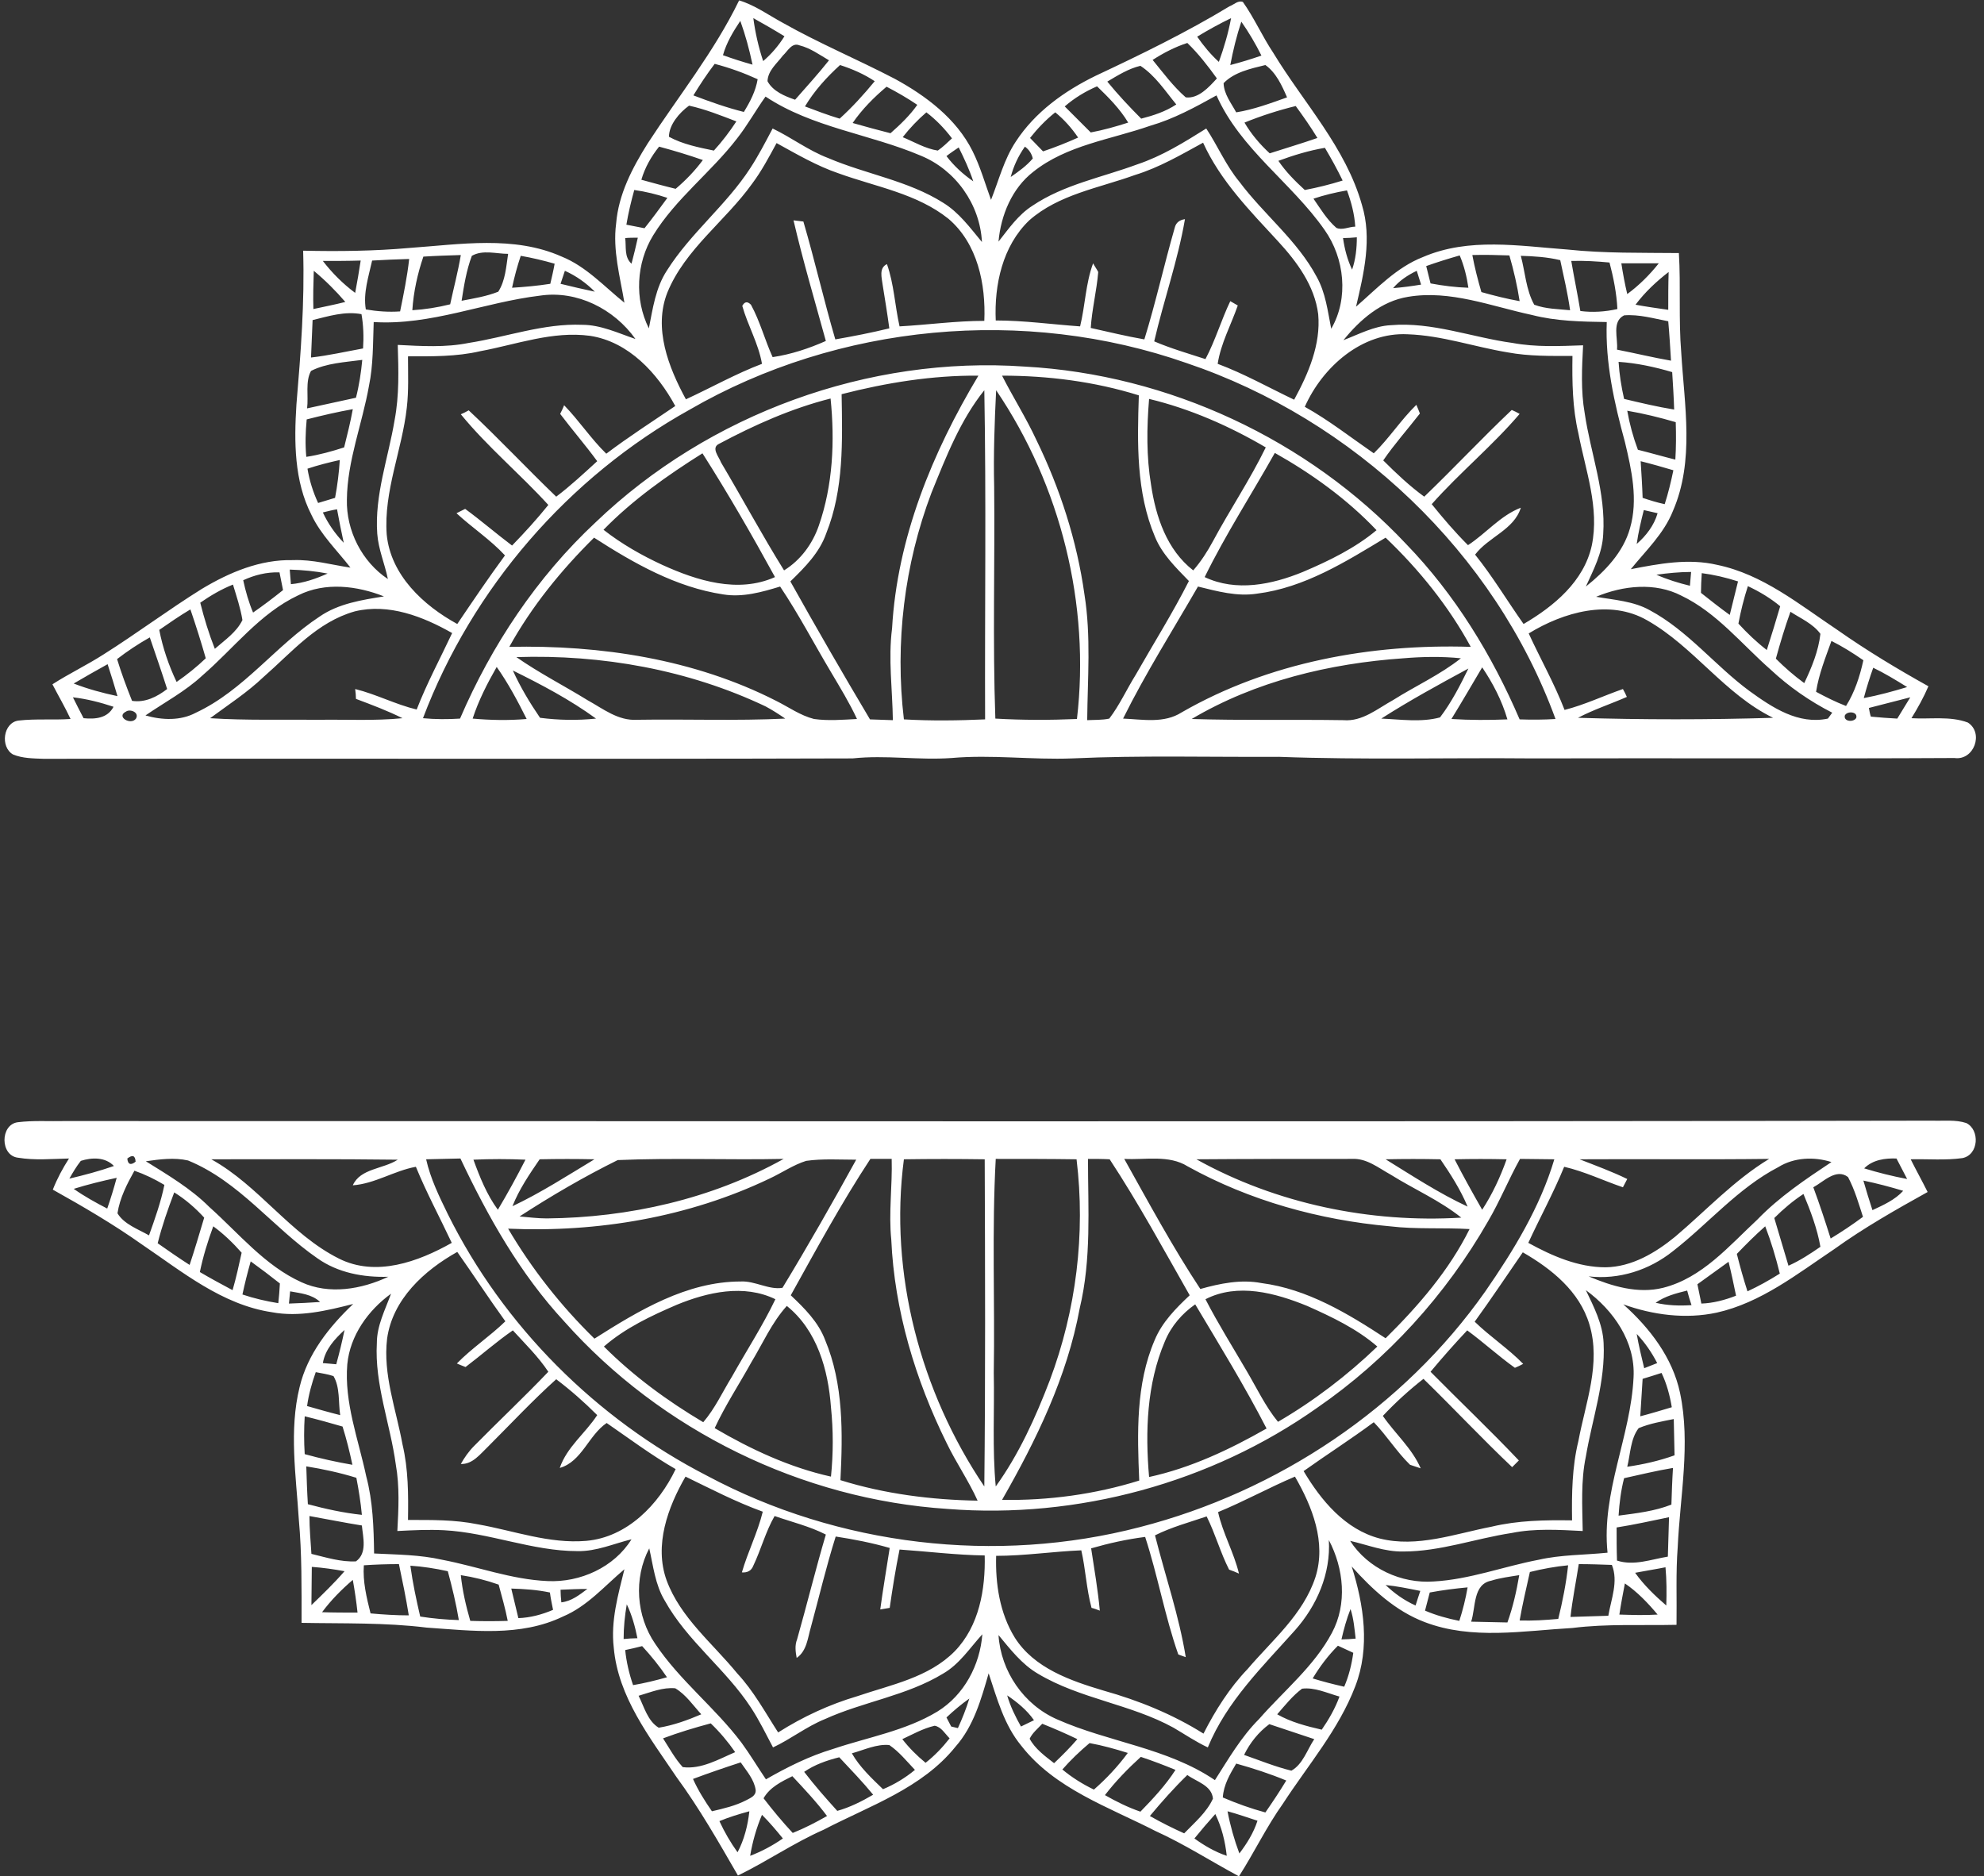 <?xml version="1.0" encoding="UTF-8" standalone="no"?><svg xmlns="http://www.w3.org/2000/svg" xmlns:xlink="http://www.w3.org/1999/xlink" fill="#ffffff" height="476" preserveAspectRatio="xMidYMid meet" version="1" viewBox="-0.7 -0.2 503.3 476.0" width="503.3" zoomAndPan="magnify"><rect x="-0.7" y="-0.2" width="503.3" height="476.0" fill="#333333" stroke="none"/><g id="change1_1"><path d="M186.8-0.1c4,1.2,7.4,3.7,11.1,5.7c9.2,5.2,19,9.3,28.4,14.2c7.9,4.3,15.6,10.1,19.7,18.3c2,4,3.2,8.3,4.7,12.4 c2-5,3.3-10.3,6.3-14.8c4.9-7.5,12.3-12.8,20.3-16.7c11.5-5.4,23-11,33.9-17.6c1.1-0.4,2.2-1.6,3.4-1.1c2.9,4.1,4.9,8.7,7.7,12.9 c7.7,12.7,18.4,24,22.5,38.6c2.6,8.5,0.5,17.3-1.5,25.8c5.3-4.6,10.3-10,17-12.6c11.6-5,24.4-2.8,36.6-1.9c9.4,1,18.9,0.8,28.3,0.9 c0.5,8.4-0.1,16.9,0.6,25.3c0.8,13.3,3.4,27.4-2.1,40.1c-2.3,5.8-6.9,10.1-10.7,14.8c7.2-1.4,14.6-2.8,21.9-1.1 c11.6,2.4,20.9,10.1,30.5,16.5c7.4,5.2,15.2,9.9,23.1,14.3c-1.2,2.8-2.7,5.5-4.3,8.1c4.7,0.3,9.8-0.6,14.3,1.1 c4.1,2.6,1.6,9.7-3.4,9c-35.7,0.2-71.3,0-107,0.1c-21.5-0.2-43,0.4-64.4-0.4c-17.5,0.1-34.9-0.4-52.4,0.4 c-10.2,0.4-20.4-1-30.6-0.1c-8.4,0.6-16.7-0.8-25.1,0.1c-68.4,0.2-136.9,0-205.3,0.1c-2.6-0.1-5.3-0.1-7.7-1.1 c-3.3-1.9-2.5-8.1,1.4-8.6c4.4-0.5,8.8-0.1,13.2-0.4c-1.4-3-3.1-5.9-4.6-8.8c4.2-2.7,8.8-4.9,13-7.6c8.4-5.3,16.4-11.3,24.9-16.6 c7-4.2,14.8-7.5,23.1-7.3c5-0.2,9.8,1.2,14.6,1.9c-3.4-4.4-7.5-8.3-9.9-13.4c-4.4-8.6-4.4-18.6-3.8-28c1.1-13,2.1-26,1.7-39 c9,0.2,18,0.1,27-0.7c12.8-0.9,26.5-3.2,38.6,2.2c6.2,2.5,10.8,7.6,15.9,11.7c-1.1-6.6-3-13.3-2.1-20.1c0.6-7.4,4.1-14.1,8-20.3 C171.4,24.2,180.5,12.9,186.8-0.1z M190.4,4.4c0.5,3.7,1.3,7.3,2.5,10.9c2.1-1.8,3.9-3.9,5.4-6.3C195.7,7.4,193.1,5.9,190.4,4.4z M303,9.1c1.6,2.3,3.4,4.5,5.5,6.4c1.3-3.6,2.4-7.3,3.1-11.1C308.7,5.8,305.8,7.4,303,9.1z M182.7,13.8c2.5,0.9,5,1.7,7.5,2.4 c-0.8-3.8-1.8-7.5-3.1-11.1C185.3,7.8,183.6,10.6,182.7,13.8z M314.2,5.3c-1.2,3.6-2.1,7.3-2.8,11c2.7-0.7,5.3-1.5,7.9-2.4 C317.8,10.9,316.1,8,314.2,5.3z M197.9,13.9c-1.5,2-3.8,3.8-3.9,6.5c1.4,2.6,4.4,3.8,7,4.7c2.9-3.3,5.9-6.6,8.6-10 c-2.4-1.4-4.7-3.1-7.5-3.8C200.2,10.5,199.1,12.8,197.9,13.9z M291.7,15c2.7,3.3,5.2,6.7,8.4,9.5c3.2,0.4,5.9-2.6,7.9-4.8 c-2.3-3.2-4.7-6.3-7.5-9C297.4,11.7,294.5,13.2,291.7,15z M175.2,24c4.2,1.6,8.4,3.1,12.8,4.2c1.6-2.6,3-5.3,3.5-8.3 c-3.5-1.6-7.1-2.9-10.9-3.9C178.7,18.5,176.9,21.2,175.2,24z M212.4,16.3c-3.4,3.1-6.5,6.5-8.9,10.5c2.9,1.1,5.8,2.2,8.8,3.1 c3.2-2.9,6.1-6.1,8.9-9.5C218.5,18.6,215.5,17.3,212.4,16.3z M280.2,20.5c2.7,3.3,5.6,6.4,8.6,9.4c3.1-0.8,6.2-1.8,8.9-3.6 c-2.8-3.4-5.3-7.3-9.1-9.8C285.6,17.2,282.9,18.9,280.2,20.5z M309.7,20.9c0.1,2.8,1.9,5,3.2,7.4c4.4-0.7,8.7-2.3,12.9-3.8 c-1.3-3-2.8-6.3-5.5-8.2C316.6,17.2,312.4,18.1,309.7,20.9z M215.6,31c3.2,0.9,6.4,1.8,9.6,2.6c2.5-2.2,4.9-4.5,6.8-7.2 c-2.5-1.7-5.1-3.2-7.8-4.6C221,24.5,218,27.5,215.6,31z M269.4,26.8c2.2,2.2,4.4,4.4,6.6,6.6c3.2-0.6,6.4-1.5,9.5-2.5 c-2.1-3.5-5-6.4-7.9-9.2C274.6,23,271.8,24.7,269.4,26.8z M291.1,31.7c-10,3.5-21.2,4.9-29.7,11.7c-5.4,4.2-8.2,11-8.8,17.7 c2.6-3.3,5-6.8,8.6-9.1c8-5.4,17.7-7.2,26.6-10.5c6.3-2.1,11.9-5.6,17.5-9.1c2.9,4.4,5,9.4,8.4,13.5c6.2,8.3,14.7,14.9,19.6,24.1 c2.3,4.1,2.8,8.7,3.7,13.2c4.5-7.7,3.4-17.9-1.7-25.1c-8.4-12-21.3-20.4-27.4-34.1C302.5,27,297,30,291.1,31.7z M186.3,34.9 c-6.6,8.6-15.6,15.3-21.3,24.6c-4.3,7-4.8,16.2-1.1,23.6c1-5,1.7-10.3,4.6-14.7c6-9.5,15-16.5,21.1-25.9c2.1-3.2,3.9-6.7,5.7-10.1 c4.8,2.3,9.1,5.6,14.1,7.5c9.6,4.1,20.2,5.7,29.1,11.3c4.1,2.5,6.9,6.4,9.9,10c-0.5-9.6-6.7-18.3-15.5-21.9 c-12.9-5.5-27.5-7.1-39.4-15C191,27.8,188.9,31.6,186.3,34.9z M169,34.5c3.5,1.9,7.5,2.7,11.4,3.5c2.1-2.3,4-4.8,5.7-7.4 c-3.9-1.5-7.9-3.1-12-4C171.6,28.4,169,31.5,169,34.5z M315,30.9c1.7,2.9,3.9,5.5,6.4,7.8c4-1.3,8.1-2.5,12.1-3.9 c-1.7-2.8-3.6-5.5-5.5-8.1C323.5,27.8,319.2,29.2,315,30.9z M234.3,28.3c-2.2,1.9-4.2,4-6,6.3c2.9,1.2,5.7,2.9,8.9,3.4 c1.3-0.9,2.4-2,3.6-3.1C238.9,32.4,236.8,30.2,234.3,28.3z M267,28.3c-2.4,1.9-4.5,4.1-6.4,6.5c1.1,1.1,2.2,2.3,3.3,3.4 c3-1,6-2.2,8.9-3.5C271.1,32.2,269.2,30.1,267,28.3z M196.3,36.1c-1.9,3.5-3.8,7.1-6.2,10.3c-6.8,9.5-17,16.6-21.5,27.6 c-3.6,9.1,0.3,19,4.7,27.1c6.5-3,12.7-6.5,19.3-9c-0.9-5.2-3.6-9.7-5-14.7c0.6-1.1,1.3-1.2,2.2-0.3c2.3,4.2,3.5,8.9,5.5,13.3 c4.7-0.7,9.2-2.2,13.5-4.1C206,76.1,203,66,200.6,55.7c0.6,0.1,1.9,0.2,2.5,0.3c2.9,9.9,5.2,20,8.1,29.9c4.6-0.8,9.2-1.7,13.7-2.8 c-0.5-3.7-1.1-7.4-1.7-11.1c-0.2-1.7-1-4.2,1.1-5.2c1.8,5.1,2,10.5,3.2,15.8c7.2-0.4,14.3-1.4,21.5-1.4c0.4-9.3-1.7-19.6-9.1-25.9 c-8-6.4-18.4-8.1-27.8-11.5C206.5,41.9,201.4,38.9,196.3,36.1z M287.2,44.2c-9.1,3.3-19.3,4.9-26.8,11.5 c-6.8,6.5-8.9,16.4-8.5,25.4c7.2,0,14.3,1,21.4,1.5c1.3-5.3,1.4-10.9,3.3-16c0.3,0.6,1,1.6,1.3,2.2c-0.4,4.8-1.6,9.5-1.9,14.2 c4.5,1,9,2.1,13.6,2.9c2.9-9.4,5-18.9,7.7-28.3c0.3-1.3,1.2-2,2.6-2.2c-1.8,10.5-5.4,20.6-7.8,31c4.2,1.8,8.7,3.1,13,4.5 c2.5-4.7,4-9.9,6.3-14.7c0.5,0.3,1.4,0.8,1.9,1.1c-1.7,4.9-4.3,9.6-5.1,14.8c6.7,2.5,12.9,6,19.4,9.1c3.6-6.6,6.8-14,6.1-21.7 c-0.9-7.2-5.4-13.3-10.2-18.5c-7.1-7.7-14.6-15.3-19-25C299,39,293.4,42.3,287.2,44.2z M166.5,37c-2,2.5-3.6,5.3-4.5,8.4 c2.9,0.8,5.8,1.6,8.7,2.3c2.6-2.2,4.9-4.6,6.9-7.3C173.9,39.1,170.2,38,166.5,37z M239.4,39.4c1.9,2.5,4.2,4.6,6.8,6.4 c-1-3-2.3-5.8-3.7-8.6C241.5,37.9,240.4,38.6,239.4,39.4z M323.6,40.6c1.9,2.8,4.2,5.1,6.7,7.4c3.2-0.6,6.4-1.4,9.6-2.4 c-1.4-2.9-2.9-5.6-4.5-8.3C331.3,38,327.4,39.2,323.6,40.6z M255.7,44.7c2-1.4,4-2.8,5.6-4.7c-0.3-1.2-0.9-2.2-2-3 C257.6,39.4,256.4,42,255.7,44.7z M160.2,48c-0.8,2.9-1.5,5.8-2,8.8c1.5,0.3,3,0.6,4.6,0.9c2-2.5,3.9-5.1,5.8-7.7 C165.9,49.1,163.1,48.4,160.2,48z M332.5,50.2c1.8,2.6,3.4,5.3,5.8,7.4c1.5,0.7,3.2-0.3,4.8-0.3c-0.2-3.2-1-6.2-2.1-9.2 C338.1,48.6,335.2,49.3,332.5,50.2z M157.9,60.2c0.3,2.2-0.3,4.8,1.6,6.5c0.6-2.2,1.1-4.4,1.6-6.6 C160.2,60.1,158.7,60.1,157.9,60.2z M340,60.2c0.4,2.8,1.1,5.5,2.3,8c0.9-2.6,1.2-5.4,1.2-8.2C342.6,60.1,340.9,60.2,340,60.2z M106.7,64.9c-1.5,4.4-2.5,9-2.8,13.6c3.2-0.2,6.4-0.7,9.6-1.5c0.9-4.2,2-8.3,2.7-12.5C113,64.6,109.8,64.7,106.7,64.9z M119,64.7 c-1.4,3.7-2,7.6-2.6,11.4c3.1-0.6,6.3-1.1,9.3-2.3c1.8-2.8,2-6.3,2.5-9.6C125.2,64.2,121.8,63.1,119,64.7z M372.8,64.5 c0.6,3.2,1.4,6.3,2.3,9.4c3.2,0.9,6.4,1.7,9.7,2.3c-0.6-3.9-1.5-7.8-2.6-11.6C379.1,64.5,376,64.4,372.8,64.5z M385.1,64.7 c1.1,4.1,1.3,8.6,3.4,12.4c2.9,1.1,6.1,1.1,9.1,1.4c-0.6-4.3-1.6-8.5-2.5-12.7C391.8,65,388.4,64.8,385.1,64.7z M81.2,66 c2.4,3.1,5.1,5.8,8.2,8.1c0.5-2.7,1-5.5,1.4-8.2C87.6,66,84.4,66,81.2,66z M93.7,65.9c-0.9,4.1-2.3,8.2-1.6,12.4 c2.9,0.5,5.8,0.7,8.7,0.5c0.9-4.4,1.8-8.8,2.3-13.3C100,65.6,96.9,65.7,93.7,65.9z M131.4,64.7c-0.9,2.7-1.6,5.3-2.2,8.1 c3.2-0.2,6.5-0.5,9.7-1c0.4-1.7,0.8-3.4,1.1-5.1C137.2,65.9,134.3,65.2,131.4,64.7z M361.1,67.3c0.4,1.5,0.7,2.9,1.1,4.4 c3.2,0.6,6.4,1,9.6,1.1c-0.4-2.8-1.1-5.6-2.2-8.2C366.8,65.4,363.9,66.3,361.1,67.3z M397.9,66c0.7,4.2,1.6,8.4,2.3,12.7 c3.1,0.4,6.3,0.2,9.4-0.5c-0.2-4-1-8-2-11.8C404.4,66.1,401.2,65.9,397.9,66z M410.6,66.6c0.4,2.6,0.9,5.3,1.5,7.8 c3-2.2,5.7-4.9,8-7.8C416.9,66.6,413.7,66.6,410.6,66.6z M78.9,68.5c-0.1,3.2-0.2,6.5-0.1,9.7c2.7-0.6,5.4-1.1,8.1-1.8 C84.5,73.6,81.8,70.9,78.9,68.5z M142.6,68.5c-0.4,1.1-0.7,2.2-1.1,3.3c2.9,0.7,5.8,1.4,8.7,2C148,71.6,145.5,69.8,142.6,68.5z M352.7,72.9c2.4-0.2,4.7-0.5,7.1-0.9c-0.4-1.2-0.7-2.3-1.1-3.5C356.4,69.6,354.3,71,352.7,72.9z M414.2,77.1 c2.7,0.5,5.5,0.9,8.3,1.3c0-3.2,0-6.4,0.1-9.6C419.5,71.2,416.6,73.9,414.2,77.1z M94.1,81.5c-0.2,5.4-0.1,10.9-1.2,16.2 c-1.7,9.6-5.5,19-5.6,28.8c-0.2,7.9,3.8,15.8,10.4,20.2c-0.8-3.9-2.4-7.5-2.7-11.5c-0.7-9.8,2.8-19.2,4.4-28.8 c1.2-6.3,1-12.7,0.8-19.1c6,0.3,12.1,0.7,18-0.5c9.6-1.5,19-5,28.8-4.6c4.7,0,9.1,2.1,13.5,3.6c-5.4-7.6-14.8-12.4-24.2-11 C122.1,76.5,108.6,82.4,94.1,81.5z M340.1,86.1c3.9-1.5,7.8-3.6,12-3.8c10.5-0.9,20.6,3.1,30.9,4.5c5.9,1.1,11.9,0.8,17.9,0.6 c-0.3,5.7-0.6,11.5,0.4,17.2c1.5,10.2,5.4,20.2,4.7,30.7c-0.2,4.8-2.5,9.1-4.4,13.3c4.9-3.9,9.5-8.7,11.2-14.8 c2.1-7.2,0.4-14.8-1.3-21.9c-2.7-9.9-5-20.1-4.6-30.4c-6.4-0.1-12.8-0.2-19-1.8c-10.3-2.2-20.7-6.4-31.4-4.6 C349.7,76.2,344.3,80.9,340.1,86.1z M78.6,81c-0.1,3.2-0.3,6.3-0.4,9.5C82.6,90,87,89,91.4,88.2c0.2-2.9,0.1-5.9-0.4-8.7 C86.8,78.7,82.7,80,78.6,81z M411.3,79.8c-3.2,1.6-1.5,5.8-1.8,8.7c4.6,0.9,9.1,2,13.7,2.8c-0.2-3.3-0.4-6.7-0.7-10 C418.8,80.6,415.1,79.5,411.3,79.8z M174.3,103.7c-30.8,17.1-55.2,45.3-67.7,78.3c3.1,0.3,6.3,0.3,9.4,0.1 c8-18.6,19.5-35.9,34.4-49.8c28.7-27.5,69.2-42.3,108.9-39.5c36.4,2,71.8,18.5,96.7,45c12.4,12.8,21.8,28.2,28.8,44.5 c3,0.1,6.1,0.1,9.1-0.1c-15.4-42.2-51.2-76-93.6-90.3C259.2,77.5,212,81.9,174.3,103.7z M121.1,88.9c-6,1.4-12.2,1.3-18.3,1.3 c0,4.3,0.2,8.7-0.3,13c-1.2,10.8-5.9,21.2-5.1,32.2c1,10.3,9.3,18,17.9,22.7c4-5.9,7.9-11.7,12.1-17.4c-3.7-4-8.3-7-12.3-10.7 c0.6-0.3,1.6-0.8,2.2-1.1c4.1,3,7.9,6.3,11.9,9.3c3.2-3.3,6.3-6.7,9.2-10.3c-7.2-7.9-15.4-14.7-22.2-23c0.5-0.2,1.5-0.7,2-1 c7.6,7.1,14.7,14.7,22.2,21.9c3.7-2.8,7-5.9,10.4-9c-3-4.1-6.3-7.9-9.4-12c0.3-0.6,0.8-1.6,1-2.2c3.8,3.9,6.8,8.5,10.7,12.3 c5.7-4.3,11.6-8.1,17.5-12.1c-4.5-8.3-11.8-16.3-21.6-17.8C139.5,83.7,130.3,87.2,121.1,88.9z M330.3,103 c6.1,3.4,11.7,7.8,17.5,11.8c3.9-3.8,6.9-8.5,10.8-12.3c0.2,0.5,0.7,1.6,0.9,2.2c-3.1,4-6.5,7.8-9.3,11.9c3.3,3.3,6.7,6.5,10.4,9.2 c7.5-7.2,14.6-14.8,22.2-22c0.5,0.2,1.5,0.7,2,1c-6.9,8.1-15.2,14.9-22.3,22.9c2.9,3.6,5.9,7.1,9.2,10.4c4.6-3,8.2-7.5,13.4-9.5 c-1.7,5.6-8.2,7.4-11.6,11.9c4.5,5.6,8.2,11.8,12.3,17.6c7.7-4.5,15.3-10.8,17.3-19.9c2-9.6-1.6-19.1-3.4-28.5 c-1.5-6.4-1.6-13-1.5-19.6c-5.5,0-11,0.1-16.4-0.9c-8.5-1.4-16.7-4.3-25.4-4.6C344.8,84,334.8,92.9,330.3,103z M78.2,93.9 c-1.5,2.7-0.6,6.4-1,9.5c4.1-0.9,8.2-1.8,12.4-2.7c0.8-3.1,1.3-6.4,1.6-9.6C86.8,91.7,82.1,91.9,78.2,93.9z M409.9,91.6 c0.2,3.2,0.7,6.3,1.4,9.4c4.2,1,8.4,2,12.7,2.7c-0.1-3.2-0.3-6.3-0.5-9.5C419.1,92.9,414.5,91.9,409.9,91.6z M212.8,99.8 c0.2,11.8,0.6,24.1-3.9,35.3c-1.7,4.9-5.4,8.6-9.1,12.2c6.6,11.8,13.3,23.4,20.2,35c1.9,0.1,3.9,0.1,5.8,0.2 c-0.1-7.8-1.2-15.5-0.2-23.3c1.3-22.9,10.2-44.6,21.9-64.1C235.8,95,224.1,96.9,212.8,99.8z M253.5,95.1c2.8,5.5,6.1,10.7,8.7,16.3 c6,12.3,10.3,25.6,12.2,39.2c1.7,10.6,0.8,21.3,0.7,31.9c1.8-0.1,3.8,0,5.6-0.4c2.6-3.4,4.4-7.4,6.7-11.1 c4.5-7.9,9.4-15.7,13.5-23.8c-3.3-3.4-6.8-6.8-8.6-11.2c-4.8-11.3-4.5-23.9-4.1-35.9C277,96.6,265.2,95.1,253.5,95.1z M235.6,124.8 c-6.9,18.2-9.3,38.1-7,57.5c6.9,0.4,13.8,0.3,20.6,0c-0.1-27.8,0.3-55.7-0.2-83.5C242.9,106.4,239.3,115.7,235.6,124.8z M252,98.8 c-0.4,8.1-0.7,16.3-0.5,24.4c0.2,19.6-0.4,39.3,0.3,58.9c6.9,0.4,13.8,0.4,20.7,0.1C275.9,153.2,268.4,123,252,98.8z M181.7,112.4 c-2.1,1,0,3.3,0.5,4.7c5.4,9.1,10.4,18.4,16,27.4c4.2-2.6,7.2-6.7,8.8-11.3c3.6-10.3,4.1-21.5,3-32.3 C200.1,103.4,190.7,107.6,181.7,112.4z M290.8,101c-0.6,7.3-0.7,14.6,0.5,21.8c1.2,8.1,4,16.5,10.7,21.7c2-2.3,3.6-4.8,5-7.4 c4.3-8,9.4-15.6,13.4-23.8C311.2,107.9,301.2,103.5,290.8,101z M77.1,106.2c-0.3,3.2-0.4,6.3-0.1,9.5c3.3-0.5,6.5-1.4,9.6-2.4 c0.8-3.2,1.6-6.4,2.2-9.7C84.9,104.3,81,105.2,77.1,106.2z M412.1,104c0.6,3.4,1.5,6.7,2.7,9.9c3.2,0.8,6.3,1.7,9.5,2.5 c0.2-3.2,0.2-6.3,0.1-9.5C420.3,105.7,416.2,104.7,412.1,104z M322.7,114.7c-5.9,10.5-12.5,20.7-17.8,31.5c8,3.8,17.1,1.9,24.9-1.3 c6.6-2.8,13.2-6,18.7-10.6C341,126.4,332.1,120,322.7,114.7z M152.4,134.2c4.6,3.6,9.7,6.5,14.9,8.9c8.8,4,19.2,7.3,28.6,3.1 c-5.8-10.6-11.9-21.2-18.4-31.4C168.6,120.4,159.8,126.6,152.4,134.2z M77.3,118.7c0.5,3,1.4,5.9,2.7,8.7c1.4-0.4,2.9-0.9,4.3-1.3 c0.6-3.2,1-6.4,1.2-9.6C82.8,117.1,80,117.8,77.3,118.7z M415.5,116.8c0.2,3.1,0.4,6.2,0.5,9.3c1.8,0.6,3.7,1.2,5.6,1.6 c0.9-2.8,1.6-5.7,2.2-8.6C421.1,118.3,418.3,117.5,415.5,116.8z M81.2,129.8c1.3,2.8,3.1,5.4,5.3,7.7c-0.6-2.8-1.2-5.7-1.7-8.5 C83.6,129.2,82.4,129.5,81.2,129.8z M414.5,137.8c2.4-2.1,4.4-4.7,5.3-7.8c-0.9-0.2-2.7-0.6-3.5-0.8 C415.6,132,414.9,134.9,414.5,137.8z M128.5,163.9c23.2-0.5,46.9,3.1,67.7,13.7c3.2,1.6,6.1,3.7,9.6,4.6c3.6,0.5,7.2,0.2,10.9,0 c-1.9-4.1-4.3-8-6.6-11.9c-4.3-7.2-8.2-14.7-12.9-21.7c-4.6,1.4-9.5,2.8-14.4,2c-12-1.8-22.7-7.9-32.8-14.4 C141.7,144.4,134.2,153.6,128.5,163.9z M318.2,150.4c-5.1,0.8-10.1-0.6-15-1.8c-6.4,11.1-13.3,22-19,33.5c5,0.2,10.4,1.3,14.9-1.6 c22.1-12.7,48-17.4,73.3-16.6c-5.6-10.3-13.1-19.6-21.6-27.7C340.7,142.3,330.2,148.9,318.2,150.4z M72.8,144.3 c0.1,1.2,0.2,2.5,0.3,3.7c3.3-0.3,6.4-1.4,9.3-2.7C79.3,144.7,76.1,144.4,72.8,144.3z M61,147c0.6,2.8,1.4,5.6,2.5,8.2 c2.6-1.8,5.1-3.7,7.6-5.7c-0.3-1.5-0.6-3-0.9-4.5C66.9,144.9,63.8,145.7,61,147z M419.5,145.6c2.7,1.2,5.6,2.1,8.5,2.8 c0.1-0.9,0.2-2.6,0.3-3.5C425.4,144.9,422.4,145.2,419.5,145.6z M431,145.2c-0.1,1.7-0.2,3.4-0.2,5c2.4,1.9,4.8,3.8,7.3,5.6 c0.7-2.8,1.4-5.7,2.1-8.5C437.1,146.3,434.1,145.6,431,145.2z M50.1,152.7c1,4,2.2,7.9,3.7,11.7c2.5-2.2,5.5-4.2,7-7.3 c-0.5-3.1-1.5-6-2.4-9C55.4,149.3,52.7,150.9,50.1,152.7z M75,150.8c-9.8,4.6-16.4,13.5-24.4,20.4c-4.3,4-9.6,6.8-14.4,10.1 c4.2,1.2,8.9,1.4,12.8-0.7c12.2-5.7,20.3-17.1,31.4-24.4c4.8-3.3,10.7-4.2,16.3-5.1C89.9,148.4,81.8,147.4,75,150.8z M442.7,148.5 c-1,3.1-1.8,6.3-2.4,9.5c2.2,2.4,4.6,4.7,7.2,6.7c1.2-3.7,2.3-7.4,3.4-11.1C448.5,151.6,445.7,149.9,442.7,148.5z M404.2,151.2 c4.6,0.8,9.5,1.1,13.6,3.4c9.7,5.2,16.6,14.1,25.3,20.5c5.8,4.2,12.4,8.6,19.9,7c0.3-0.4,0.8-1.1,1.1-1.5 c-5.7-2.9-11-6.6-15.6-10.9c-7.4-6.5-13.7-14.5-22.7-18.8C419.2,147.5,411.1,148.3,404.2,151.2z M39.7,159.6 c0.9,4.6,2.4,9,4.4,13.2c2.6-1.8,5.1-3.8,7.4-6c-1.2-4.2-2.5-8.3-3.9-12.4C44.9,156,42.3,157.8,39.7,159.6z M66.2,171.5 c-4.2,4-9,7.1-13.6,10.5c9.2,0.6,18.4,0.3,27.7,0.4c7-0.1,14.1,0.3,21.1-0.4c-3.8-1.9-7.8-3.4-11.8-4.9c0-0.6-0.1-1.9-0.2-2.5 c5.3,1.3,10.2,3.9,15.6,5.2c2.6-6.7,6-13,9-19.4c-7.4-4.2-16.1-7.6-24.7-5.5C79.7,157.6,73.3,165.3,66.2,171.5z M387.1,160.5 c3,6.5,6.5,12.7,9.1,19.4c5.1-1.3,9.9-3.6,14.8-5.3c0.3,0.5,0.8,1.5,1,2c-4.1,1.8-8.4,3.2-12.4,5.3c16.5,0.5,33,0.5,49.5,0 c-12.3-6-20.1-18-31.9-24.7C407.7,151.7,395.9,155.1,387.1,160.5z M453.5,155c-1.4,3.9-2.6,7.9-3.7,11.9c2.2,2.2,4.6,4.3,7.2,6.2 c1.9-4,3.6-8.1,4.1-12.5C459.2,158,456.1,156.7,453.5,155z M29,167c1.1,3.6,2.4,7.1,3.8,10.6c3.3,0.5,6.3-1,8.9-3 c-1.4-4.4-2.9-8.7-4.4-13.1C34.3,163.2,31.6,165,29,167z M463.9,162.4c-1.5,4.2-3.2,8.4-3.9,12.9c2.4,1.3,5,2.6,7.6,3.6 c2.2-3.5,3.5-7.5,4.4-11.6C469.4,165.5,466.7,163.8,463.9,162.4z M130.3,166.5c5.7,4,12,7.2,18,10.9c4,2.2,7.8,5.3,12.6,5 c12.5-0.2,25.1,0.3,37.6-0.3c-1.6-1.1-3.3-2.2-5-3.1C173.9,169.7,152,165.8,130.3,166.5z M301.6,182.2c12.8,0.4,25.7,0.1,38.5,0.3 c4.8,0.4,8.6-2.9,12.6-5.1c5.7-3.6,11.9-6.4,17.2-10.6c-4.9-0.5-9.8-0.4-14.6,0C336.6,168.1,317.8,172.6,301.6,182.2z M18,173.2 c3.6,1.4,7.3,2.4,11.1,3.2c-0.8-2.7-1.6-5.4-2.5-8.1C23.7,169.9,20.9,171.5,18,173.2z M125.3,169c-2.4,4.2-4.6,8.5-6.1,13.1 c4.5,0.4,9.1,0.5,13.7,0.1C130.6,177.6,128.2,173.1,125.3,169z M349.7,182.1c4.9,0.2,10.1,1,14.9-0.3c2.9-3.8,5.1-8.1,7.2-12.4 C364.4,173.4,356.9,177.5,349.7,182.1z M375.3,169.1c-2.6,4.4-5.1,8.7-7.8,13.1c4.7,0.3,9.5,0.3,14.2,0.1 C380.3,177.5,378,173.1,375.3,169.1z M474.5,169.2c-0.9,2.5-1.7,5.1-2.4,7.7c3.7-0.7,7.4-1.7,11-2.8 C480.2,172.3,477.4,170.6,474.5,169.2z M129.4,169.9c1.9,4.2,4.3,8.2,6.9,12c4.7,0.6,9.4,0.7,14.2,0.2 C143.9,177.3,136.7,173.5,129.4,169.9z M17.8,176.7c0.9,1.8,1.8,3.6,2.7,5.3c3,0.3,6.1,0,7.6-2.9C24.8,178,21.3,177.1,17.8,176.7z M473.4,179.4c0.1,0.6,0.3,1.7,0.5,2.2c2.2,0.2,4.5,0.4,6.7,0.5c1.1-1.8,2.2-3.6,3.3-5.4C480.4,177.6,476.9,178.5,473.4,179.4z M31.3,180.3c-2.7,1.3,1.2,3.6,2.5,1.8C34.7,180.5,32.3,179.6,31.3,180.3z M467.3,181.3c-0.4,1.6,2.3,1.8,2.9,0.6 C470.6,180.3,467.9,180.1,467.3,181.3z"/></g><g id="change1_2"><path d="M3.9,293.5c-4.6-0.5-4.6-8.4-0.1-9c4-0.5,8-0.2,12-0.3c157.9,0,315.9,0.2,473.8-0.1c2.8,0.1,5.8-0.3,8.5,0.6 c3.5,1.7,3.2,8.1-1,8.9c-4.3,0.6-8.7,0.2-13.1,0.3c1.4,2.8,2.9,5.5,4.3,8.3c-8.1,4.5-16.2,9.1-23.7,14.5 c-9.4,6.3-18.6,13.6-29.8,16.1c-7.9,1.7-16.2,0.6-23.7-2.1c6.7,6,12.5,13.5,14.4,22.5c2.7,12.9,0,26.1-0.6,39.1 c-0.5,6.5-0.2,13.1-0.3,19.7c-8.8,0.2-17.6-0.3-26.4,0.8c-12.4,0.7-25.5,3.1-37.5-1.5c-7.4-2.8-13.3-8.3-18.5-14.1 c3.1,9.8,4.7,20.6,0.9,30.4c-4.2,11-12,20-18.3,29.7c-4.2,5.9-7.3,12.4-11.2,18.5c-7.1-3.8-13.9-8.2-21.2-11.5 c-11.9-6.1-25.5-10.7-34-21.6c-4.4-5.3-6.2-12.1-8.3-18.4c-1.9,6.6-3.8,13.4-8.4,18.6c-8.5,10.6-21.8,15-33.5,21.1 c-7.5,3.3-14.3,8-21.7,11.6c-4.9-8.5-9.8-17.1-15.6-25c-6.8-10.1-14.8-20.3-15.9-32.8c-0.8-6.8,1.1-13.4,2.7-19.9 c-5,4.2-9.4,9.4-15.6,12c-10.8,5.2-23,3.6-34.6,2.8c-10.5-1.3-21.1-1-31.7-1.2c0-8.8,0.1-17.5-0.7-26.3 c-0.7-11.1-2.5-22.5,0.2-33.5c2-8.4,7.5-15.3,13.6-21.1c-6.7,1.7-13.7,3.4-20.6,2.1c-12.7-1.9-22.8-10.3-33-17.2 c-7.2-5.1-14.9-9.6-22.6-13.9c1.1-2.8,2.5-5.4,4.1-7.9C12.4,293.8,8.1,294.2,3.9,293.5z M19.8,294.3c-1.1,1.4-2,2.9-2.9,4.5 c3.8-0.9,7.6-1.9,11.3-3.2C26,293.3,22.6,293.4,19.8,294.3z M31.6,293.7c0.1,1.5,0.9,1.8,2.1,0.8C33.6,292.9,32.9,292.7,31.6,293.7 z M36.3,294.4c5.6,3.5,11.4,6.9,16.1,11.6c7.5,6.7,14.1,14.9,23.4,19.1c7,3.2,15.2,1.8,22-1.4c-6.3,0.2-12.8-1-18-4.7 C68.5,311.2,60,299.5,47,294.2C43.5,293.4,39.8,293.9,36.3,294.4z M52.9,293.9c12.1,6.7,20,19,32.4,25.2c9.4,4.7,20.1,0.8,28.6-4 c-3-6.4-6.4-12.7-9.1-19.3c-5.5,1-10.4,4.3-16,4.7c1.9-4.3,7.7-4.1,11.4-6.5C84.4,293.8,68.6,293.9,52.9,293.9z M107.4,293.9 c1.1,4.9,3.3,9.4,5.5,13.9c14.1,28.4,37.6,51.9,65.8,66.4c33.3,17.8,73.3,22.5,109.8,13c34.9-9,66.8-30.2,87.6-59.8 c7.2-10.4,13.9-21.4,17.5-33.5c-2.9,0-5.8-0.1-8.7-0.1c-2.9,5.2-5.1,10.7-8.1,15.8c-10.7,18.7-25.6,35.1-43.3,47.3 c-27,19.1-60.9,28.3-93.8,25.7c-37-2.4-72.7-19.9-97.3-47.6c-11.2-12.1-19.3-26.5-26.3-41.3C113.1,293.8,110.3,293.8,107.4,293.9z M119.4,294c1.6,4.4,3.4,8.9,6.2,12.7c2.5-4.2,4.8-8.4,7-12.7C128.2,293.8,123.8,293.8,119.4,294z M136.2,293.9 c-2.6,3.8-5.2,7.6-6.9,11.9c7.2-3.4,14-7.8,20.8-11.9C145.5,293.8,140.9,293.8,136.2,293.9z M156,294.1 c-8.5,4.2-16.9,9.1-24.9,14.3c2.3,0.2,4.6,0.5,6.9,0.5c20.8-0.2,41.8-4.9,60.1-15.1C184.1,294.1,170,293.5,156,294.1z M194.5,298.8 c-20.5,9.8-43.6,13.7-66.3,12.7c6,10.2,13.4,19.6,21.9,27.9c11.2-7.1,23.4-14.5,37.1-14.5c3.6-0.2,7.2,2.2,10.6,1.6 c6.5-10.7,12.7-21.6,18.7-32.5c-4.2,0-8.5-0.3-12.7,0.3C200.6,295.3,197.7,297.3,194.5,298.8z M220.1,293.8 c-7.3,11.1-13.7,22.9-20.2,34.6c3.5,3.3,7,6.8,8.7,11.3c4.7,11.2,4.5,23.7,3.9,35.6c11.2,3.5,23.1,5,34.8,5.2 c-2.3-5.1-5.5-9.7-7.9-14.7c-7.9-16-13.2-33.6-14-51.5c-0.7-6.8,0.3-13.7,0.1-20.5C223.8,293.8,222,293.8,220.1,293.8z M228.6,293.9c-3.8,28.9,4.2,59,20.4,83c0.3-27.7,0.2-55.4,0.1-83C242.3,293.8,235.5,293.8,228.6,293.9z M251.9,293.8 c-1,18.1-0.2,36.2-0.5,54.3c0.2,9.6-0.4,19.2,0.5,28.8c5.9-8.2,10.1-17.5,13.7-26.9c6.7-17.8,9.1-37.2,6.8-56.1 C265.6,293.8,258.7,293.8,251.9,293.8z M275.3,293.8c0,12.6,0.9,25.4-2.1,37.9c-3.2,17.4-11,33.4-19.7,48.6 c11.7,0.2,23.6-1.4,34.8-4.9c-0.5-11.9-0.9-24.4,3.9-35.6c1.9-4.6,5.4-8.1,8.9-11.4c-6.6-11.6-13-23.4-20.3-34.5 C279,293.8,277.2,293.8,275.3,293.8z M284.5,293.8c6.2,11.1,12.3,22.4,19.3,33c5-1.4,10.3-2.5,15.5-1.5c11.6,1.5,21.9,7.7,31.5,14 c8.3-8.2,16.1-17.2,21.3-27.7c-6.7-0.4-13.5,0.1-20.2-0.7c-17.9-1.6-35.6-6.5-51.3-15.2C295.8,292.7,289.9,294.1,284.5,293.8z M302.8,293.9c20.3,11.3,44.1,16.2,67.2,14.8c-5.5-4.4-12-7.2-17.9-10.9c-3.1-1.7-6.1-4.2-9.8-4 C329.1,293.8,315.9,293.8,302.8,293.9z M350.8,293.9c6.8,4.2,13.5,8.6,20.8,12c-1.8-4.3-4.3-8.2-6.9-12 C360.1,293.8,355.5,293.8,350.8,293.9z M368.3,293.9c2.2,4.3,4.6,8.6,7,12.8c2.6-4,4.6-8.3,6.2-12.8 C377.1,293.8,372.7,293.8,368.3,293.9z M400,293.9c4.1,1.6,8.2,3.1,12.1,5c-0.3,0.5-0.8,1.6-1.1,2.1c-5-1.7-9.7-4-14.9-5.2 c-2.7,6.6-6.1,12.8-9.1,19.3c6,3.3,12.6,6.2,19.6,6.2c6.7-0.1,12.7-3.7,17.7-7.8c7.8-6.6,14.9-14.3,23.8-19.7 C432.1,294,416,293.8,400,293.9z M450.4,295.9c-10.2,5.3-17.7,14.3-26.7,21.3c-6,4.8-13.7,7.3-21.4,6.4c5.9,2.5,12.5,4.5,18.9,2.9 c9.9-2.5,16.7-10.6,23.9-17.3c5.6-5.8,12.2-10.2,18.8-14.6C459.5,293.2,454.4,293.4,450.4,295.9z M472.2,296.2 c3.6,1.1,7.2,2,10.9,2.7c-0.9-1.7-1.8-3.5-2.7-5.2C477.5,293.6,474.4,294,472.2,296.2z M33.4,296.8c-1.9,3.4-3.7,6.9-4.3,10.8 c1.7,2.8,5.2,4,8,5.6c1.5-4.2,3-8.4,3.9-12.8C38.5,298.9,36,297.7,33.4,296.8z M459.3,301c1.6,4.3,3,8.6,4.4,13 c2.8-1.7,5.5-3.5,8.2-5.5c-1.1-3.4-2.1-6.9-3.8-10.1C465.1,296.1,461.9,299.6,459.3,301z M18,301.4c2.7,1.9,5.6,3.5,8.5,5 c0.9-2.6,1.7-5.2,2.4-7.8C25.2,299.4,21.5,300.3,18,301.4z M472,299.3c0.7,2.5,1.5,5,2.3,7.5c2.8-1.3,5.7-2.6,7.8-4.9 C478.8,300.9,475.4,300,472,299.3z M43.5,302.3c-1.6,4.2-3.1,8.5-4.2,12.9c2.7,1.9,5.3,3.7,8.1,5.5c1.3-3.9,2.5-8,3.7-12 C48.9,306.3,46.4,304.1,43.5,302.3z M449.4,308.8c1.2,4,2.4,8,3.6,12.1c2.9-1.3,5.5-3,8.1-4.8c-0.8-4.6-2.5-9.1-4.3-13.4 C454.2,304.4,451.7,306.5,449.4,308.8z M53.4,310.9c-1.4,3.8-2.6,7.7-3.4,11.6c2.7,1.6,5.5,3.1,8.3,4.6c0.9-3.1,1.6-6.3,2.3-9.5 C58.4,315.1,56,312.8,53.4,310.9z M439.9,317.9c0.8,3.2,1.7,6.4,2.7,9.5c2.8-1.3,5.5-2.8,8.2-4.5c-1-4.1-2.2-8.1-3.7-12 C444.6,313.1,442.2,315.5,439.9,317.9z M97.5,339.4c-1.1,9.1,2.3,18,3.9,26.8c1.5,6.3,1.5,12.8,1.4,19.2c5.9,0,11.8-0.1,17.7,1.1 c9.1,1.6,18.1,5,27.5,4.2c10.4-0.9,18.4-9.2,22.7-18.2c-6.1-3.5-11.7-7.7-17.5-11.7c-4.6,3.1-6.3,9.8-11.9,11.4 c1.8-5.3,6.5-8.8,9.5-13.4c-3.3-3.3-6.7-6.3-10.4-9.1c-6,5.4-11.6,11.4-17.3,17.1c-2,1.9-3.9,4.5-6.9,4.4c0.9-1.6,2-3.2,3.4-4.6 c6.2-6.3,12.7-12.4,18.8-18.8c-2.6-3.9-5.9-7.1-9-10.5c-4.2,2.9-7.9,6.2-12,9.3c-0.6-0.2-1.7-0.7-2.2-0.9 c3.8-3.9,8.4-6.9,12.3-10.7c-4.2-5.8-8.1-11.8-12.2-17.6C106.9,322.1,98.9,329.4,97.5,339.4z M373.4,335.1 c3.9,3.8,8.5,6.8,12.3,10.7c-0.5,0.3-1.6,0.8-2.1,1c-4.2-3-8-6.5-12.1-9.5c-3.2,3.4-6.3,6.9-9.3,10.5c7.4,7.5,15.1,14.8,22.4,22.5 c-0.6,0.6-1.1,1.1-1.7,1.7c-7.7-7.3-14.9-15-22.5-22.4c-3.7,2.9-7.1,6-10.3,9.4c3.1,4.5,7.4,8.2,9.6,13.3c-0.7-0.2-2-0.7-2.7-0.9 c-3.4-3.3-5.9-7.4-9.2-10.8c-5.8,4.3-11.9,8.2-17.8,12.4c4.4,7.4,10.5,14.8,19.3,17.1c9.5,2.4,19.1-1.2,28.4-3 c6.7-1.6,13.5-1.7,20.4-1.6c-0.1-6.7,0-13.6,1.6-20.1c1.8-9.7,5.8-19.7,2.8-29.6c-2.5-8.4-9.6-14.1-16.9-18.3 C381.6,323.3,377.6,329.3,373.4,335.1z M62.9,319.8c-0.8,2.8-1.5,5.6-2.1,8.4c3,1,6,1.7,9.1,2.2c0.2-1.7,0.3-3.3,0.4-5 C67.9,323.5,65.4,321.6,62.9,319.8z M429.9,325.6c0.3,1.6,0.7,3.3,1,4.9c3-0.1,6-0.9,8.8-2c-0.6-2.9-1.2-5.8-1.9-8.6 C435.2,321.8,432.5,323.7,429.9,325.6z M72.9,327.4c-0.1,0.8-0.2,2.3-0.3,3.1c2.6-0.1,5.2-0.2,7.9-0.4 C78.4,328.1,75.5,327.9,72.9,327.4z M171,330.8c-6.5,2.8-13.1,5.9-18.5,10.6c7.5,7.5,16.1,13.8,25.2,19.2c3-3.5,4.9-7.7,7.3-11.6 c3.7-6.6,7.8-12.9,11-19.6C188,325.5,178.8,327.6,171,330.8z M305.1,329.4c3.2,6.2,6.9,12.1,10.4,18.1c2.6,4.4,4.8,9.1,8,13 c9.1-5.3,17.6-11.8,25.2-19.1c-5.2-4.5-11.5-7.5-17.8-10.3C322.8,327.8,313.3,325.2,305.1,329.4z M401.6,327.1 c2,4.2,4.3,8.6,4.5,13.4c0.5,9.8-2.9,19.3-4.5,28.8c-1.3,6.2-0.9,12.6-0.8,18.9c-6-0.3-12.1-0.7-18,0.5c-9.2,1.4-18.1,4.7-27.5,4.7 c-4.7,0.1-9.1-1.7-13.5-2.7c4.5,7,13,10.9,21.2,10.3c9.1-0.5,17.7-3.8,26.6-5.5c5.7-1.3,11.6-1.2,17.5-1.8 c-1.6-15.3,5.9-29.5,6.6-44.5C414.2,340.2,408.6,332.2,401.6,327.1z M419.3,330.3c3,0.7,6,0.8,9.1,0.6c-0.4-1.2-0.8-2.5-1.1-3.7 C424.5,327.9,421.7,328.6,419.3,330.3z M87.4,345.9c-0.8,9.7,2.8,19,4.8,28.4c1.7,6.4,1.9,13,2,19.6c5.8,0.3,11.6,0.3,17.3,1.6 c8.9,1.7,17.5,5,26.7,5.4c8.3,0.4,16.9-3.5,21.3-10.6c-4.5,1.1-8.9,3.1-13.7,3c-11.5,0-22.4-4.7-33.9-5.3c-3.9-0.2-7.9,0-11.8,0.2 c0.3-5.6,0.6-11.3-0.4-16.9c-1.4-10.3-5.4-20.3-4.8-30.8c0-4.4,2.1-8.4,3.6-12.5C92.7,332.2,88.1,338.6,87.4,345.9z M294.8,340.1 c-4.6,10.8-5,22.9-4,34.4c10.6-2.3,20.5-7,29.8-12.3c-5.5-10.7-11.9-21.1-18.1-31.5C299.2,333,296.4,336.2,294.8,340.1z M189.9,345.4c-3.1,5.6-6.6,10.9-9.3,16.7c9.2,5.4,19.1,10,29.5,12.3c0.6-5.9,0.6-11.7,0-17.6c-0.7-9.5-3.5-19.5-11.2-25.7 C195.1,335.3,192.8,340.6,189.9,345.4z M81.2,345.6c0.9,0.1,2.6,0.2,3.4,0.3c0.8-2.9,1.5-5.8,2.1-8.7 C84.2,339.5,81.8,342.1,81.2,345.6z M414.5,338.2c0.5,2.9,1.2,5.8,1.9,8.7c1.1-0.4,2.2-0.9,3.3-1.3 C418.3,342.9,416.6,340.4,414.5,338.2z M79.4,347.9c-1,2.8-1.8,5.7-2.2,8.6c2.8,0.8,5.6,1.6,8.4,2.3c-0.5-3.3,0-7-1.7-9.9 C82.4,348.4,80.9,348.2,79.4,347.9z M416,349.6c-0.2,3.2-0.4,6.3-0.6,9.5c2.7-0.7,5.3-1.5,8-2.3c-0.5-3-1.3-6-2.6-8.7 C419.3,348.6,417.6,349.1,416,349.6z M76.6,359.1c-0.2,3.2-0.2,6.4,0,9.6c4,1.1,8,2,12.1,2.7c-0.7-3.3-1.5-6.5-2.5-9.7 C83.1,360.8,79.9,359.9,76.6,359.1z M415,362.1c-2.1,2.7-2.1,6.6-2.9,9.8c4.1-0.6,8.1-1.5,12-2.9c-0.1-3.1-0.1-6.1-0.2-9.2 C420.9,360.4,417.9,360.9,415,362.1z M77,371.8c0.1,3.2,0.2,6.4,0.4,9.6c4.5,1.2,9,2.2,13.7,2.7c-0.3-3.2-0.8-6.3-1.4-9.4 C85.5,373.4,81.3,372.5,77,371.8z M411.3,374.8c-0.8,3.1-1.2,6.3-1.4,9.5c4.5-0.6,9.1-1.1,13.4-2.8c0.1-3.1,0.2-6.2,0.4-9.3 C419.5,372.9,415.4,373.9,411.3,374.8z M173.2,374.4c-4.5,7.8-8,17.4-4.8,26.3c3.5,9.5,11.7,16,17.9,23.6c4.2,4.5,7.1,9.9,10.4,15 c6.3-4,13-7.1,20.1-9.2c8.5-2.9,18.1-4.7,24.7-11.4c6.2-6.4,7.8-15.7,7.6-24.3c-7.2-0.1-14.4-1-21.6-1.5c-1,4.9-1.8,9.9-2.5,14.8 c-0.6,0.1-1.8,0.3-2.4,0.4c0.7-5.2,1.6-10.4,2.4-15.6c-4.5-1.3-9.1-2.2-13.7-2.9c-2.4,7.6-4.2,15.3-6.3,23c-0.8,2.7-1,6-3.6,7.8 c-0.3-1.6-0.5-3.2,0.1-4.7c2.5-8.8,4.7-17.8,7.3-26.6c-4.1-2.1-8.7-3.2-13-4.7c-2.3,4-3.4,8.4-5.4,12.6c-0.5,1.3-1.5,1.8-2.9,1.7 c1.5-5.2,4-10.1,5.3-15.4C185.9,380.8,179.6,377.5,173.2,374.4z M308.3,383.4c1.2,5.4,4,10.2,5.3,15.6c-0.6-0.3-1.9-0.8-2.5-1 c-2.2-4.3-3.5-9.1-5.7-13.5c-4.4,1.5-8.9,2.7-13.1,4.8c2.6,10.3,6.1,20.4,7.8,30.9c-0.5-0.2-1.5-0.5-1.9-0.7 c-3.4-9.7-5.2-20-8.4-29.8c-4.7,0.6-9.2,1.6-13.7,2.9c0.8,5.2,1.7,10.5,2.2,15.8c-0.5-0.2-1.6-0.6-2.1-0.7 c-1.3-4.8-1.5-9.8-2.6-14.6c-7.2,0.3-14.4,1.4-21.6,1.4c-0.2,7.1,0.9,14.5,4.7,20.7c4.9,7.8,14.2,11,22.6,13.5 c8.9,2.5,17.5,6,25.3,10.9c3-5.9,6.6-11.6,11.2-16.4c6.2-7.3,14.1-13.8,17.2-23.3c2.8-8.8-0.8-17.9-5.2-25.5 C321.2,377.2,314.9,380.7,308.3,383.4z M77.8,384.4c0,3.2,0.3,6.4,0.5,9.6c3.7,0.9,7.5,2.1,11.3,1.9c2.9-2.1,1.8-6,1.5-9.1 C86.7,386.1,82.3,385.2,77.8,384.4z M409.4,387.3c0,2.8,0,5.6,0.1,8.4c4.3,1.4,8.6-0.3,12.9-1c0.1-3.3,0.2-6.6,0.3-10 C418.3,385.6,413.9,386.6,409.4,387.3z M336.4,390.5c0.5,8.5-3,16.6-8.6,22.9c-8.2,9.2-17.3,18-22.1,29.7c-3-1.4-5.8-3.3-8.7-5 c-10.9-6-23.7-7.3-34.4-13.7c-4.1-2.4-7-6.2-10-9.8c0.6,9.2,6.4,17.7,14.9,21.4c13.1,5.8,27.9,7.2,40,15.4 c3.4-5.3,6.6-10.9,11.2-15.5c6.3-7.2,14-13.4,18.5-21.9C341.1,406.7,340.2,397.7,336.4,390.5z M165.5,416.8 c6.2,9.3,15.2,16.2,21.9,25.1c2.2,3,4.1,6.2,6.2,9.3c5.4-3.1,11-5.9,17-7.7c8.9-3,18.4-4.6,26.5-9.5c6.8-4.2,10.8-11.8,11.4-19.6 c-3.2,3.5-5.8,7.6-10,10c-9.2,5.6-20.2,7.1-29.9,11.5c-4.7,1.9-8.7,5.1-13.2,7.2c-1.8-3.4-3.5-6.9-5.6-10.1 c-6.4-9.8-16.2-16.9-21.9-27.2c-2.4-4-2.9-8.8-3.9-13.2C160,400.2,160.7,409.8,165.5,416.8z M91.6,396.9c-0.3,4.1,0.7,8.2,1.7,12.2 c3.2,0.3,6.5,0.5,9.7,0.5c-0.7-4.4-1.6-8.7-2.5-13C97.5,396.6,94.5,396.7,91.6,396.9z M399.8,396.6c-0.7,4.5-1.6,8.9-2.1,13.4 c3.2-0.1,6.4-0.2,9.6-0.3c0.7-4.2,2.6-8.7,0.9-12.9C405.4,396.7,402.6,396.6,399.8,396.6z M78.4,397.3c0,3.2-0.1,6.5-0.1,9.7 c2.9-2.8,5.8-5.6,8.4-8.6C84,397.9,81.2,397.5,78.4,397.3z M103.4,397c0.6,4.4,1.5,8.6,2.5,12.9c3.2,0.5,6.5,0.8,9.8,0.9 c-0.7-4.2-1.7-8.3-2.8-12.4C109.7,397.7,106.5,397.2,103.4,397z M387.4,398.6c-0.9,4.1-1.9,8.2-2.6,12.3c3.3,0.1,6.5-0.1,9.8-0.4 c1.1-4.5,2-9,2.5-13.6C393.9,397.2,390.6,397.8,387.4,398.6z M414.1,398.8c2.2,3.1,5,5.8,7.9,8.3c0.1-3.2,0.1-6.5-0.2-9.7 C419.3,397.9,416.7,398.3,414.1,398.8z M116.2,399.4c0.4,3.9,1.3,7.8,2.4,11.6c3.2,0.1,6.3,0.1,9.5,0c-0.6-3.1-1.5-6.2-2.3-9.2 C122.7,400.7,119.5,399.9,116.2,399.4z M377.6,400.8c-4.7,0.9-3.9,6.8-5.1,10.4c3.1,0.1,6.1,0.1,9.2,0.2c1.4-3.9,2.3-7.9,3-12 C382.2,399.8,379.8,400.1,377.6,400.8z M81,408.8c3,0.1,6,0.1,9,0.1c-0.3-2.8-0.7-5.5-1.2-8.3C86,403,83.3,405.7,81,408.8z M350.8,401.9c2.2,2.1,4.7,3.9,7.6,5.2c0.4-1.3,0.8-2.5,1.2-3.7C356.6,402.8,353.7,402.2,350.8,401.9z M411.5,401.5 c-0.5,2.6-1,5.2-1.4,7.9c3.2,0.1,6.5,0.2,9.7,0C417.3,406.4,414.6,403.6,411.5,401.5z M129,402.8c0.6,2.5,1.2,5,1.8,7.5 c3-0.1,6-0.9,8.8-2.1c-0.3-1.5-0.6-2.9-0.8-4.4C135.5,403.1,132.2,402.9,129,402.8z M141.5,403.1c0,0.8,0.1,2.4,0.2,3.2 c2.6-0.3,4.6-1.9,6.6-3.4C146,402.9,143.7,403,141.5,403.1z M362,403.8c-0.4,1.5-0.8,3.1-1.2,4.6c2.8,1.2,5.7,2,8.7,2.6 c0.9-2.8,1.6-5.6,2.1-8.5C368.4,402.8,365.2,403.2,362,403.8z M158.3,406.8c-0.5,2.9-0.8,5.8-0.8,8.8c0.9-0.1,2.6-0.2,3.5-0.2 C160.4,412.4,159.6,409.5,158.3,406.8z M341.9,408c-1,2.5-1.7,5.1-2.3,7.7c0.9,0,2.7-0.1,3.6-0.2C342.9,413,342.7,410.4,341.9,408z M157.9,418.4c0.3,3,1,6,2,8.9c2.9-0.5,5.8-1.2,8.6-2c-1.9-2.8-4-5.4-6.3-7.9C160.7,417.8,159.3,418.1,157.9,418.4z M332.3,425.6 c2.6,0.8,5.3,1.5,8,2.1c1.2-2.8,1.9-5.7,2.3-8.6c-1.3-0.6-2.6-1.2-3.9-1.8C336.2,419.8,334.1,422.6,332.3,425.6z M161.3,430 c1.4,2.8,2.3,6.4,5.1,8.1c3.7-0.6,7.3-1.9,10.8-3.4c-2.1-2.3-3.9-5-6.6-6.6C167.4,427.8,164.4,429.1,161.3,430z M329.6,428.2 c-2.4,1.8-4.3,4.2-6.3,6.5c3.5,2,7.4,3,11.3,3.9c1.8-2.6,3.4-5.4,4.5-8.4C335.9,429.3,332.8,427.8,329.6,428.2z M254.8,429.9 c0.8,2.8,2.1,5.4,3.5,7.9c1.1-0.5,2.2-1.1,3.3-1.6C259.8,433.6,257.3,431.6,254.8,429.9z M239.4,435.5c0.3,0.6,0.9,1.7,1.2,2.3 c0.4,0.1,1.3,0.3,1.7,0.4c1.1-2.4,2.1-4.9,2.9-7.5C243.1,432.2,241.2,433.8,239.4,435.5z M167.5,440.8c1.6,2.5,3,5.1,5,7.3 c4.7,0.6,9.1-2,13.3-3.8c-1.8-2.6-3.9-5.1-6.2-7.3C175.5,438.1,171.5,439.3,167.5,440.8z M228.2,441c1.7,2.2,3.7,4.2,5.9,6 c2.3-1.8,4.3-3.9,6.1-6.2c-1.2-1.2-2.1-2.9-3.8-3.2C233.4,438.3,230.8,439.8,228.2,441z M260.5,440.9c1.4,2.6,3.9,4.4,6.2,6.2 c2.1-2,4.1-4,5.9-6.1c-2.9-1.4-5.9-2.7-8.9-3.9C262.6,438.3,261.2,439.4,260.5,440.9z M314.9,445c4,1.4,7.9,3,12,4 c2.9-1.6,4-5.3,5.8-8c-3.8-1.3-7.6-2.5-11.4-3.8C318.6,439.2,316.4,441.9,314.9,445z M215.4,444.6c2,3.5,5,6.3,7.9,9.1 c2.9-1.2,5.7-2.9,8.1-4.9c-2.1-2.2-4-4.6-6.5-6.3C221.7,442.2,218.6,443.7,215.4,444.6z M268.8,448.7c2.4,2,5.1,3.7,8,5.1 c3.2-2.8,6.1-5.9,8.6-9.3c-3.2-1-6.4-1.9-9.7-2.5C273.2,444.1,270.9,446.3,268.8,448.7z M203.3,449.3c2.6,3.4,5.5,6.7,8.4,9.9 c3.2-0.9,6.2-2.4,9.1-4.1c-2.7-3.3-5.7-6.4-8.6-9.5C209,446.4,205.9,447.5,203.3,449.3z M288.7,445.5c-3.3,3-6.4,6.2-9.1,9.7 c2.8,1.6,5.8,3.1,9,4.2c3.2-3.3,6.4-6.7,8.9-10.6C294.6,447.6,291.7,446.5,288.7,445.5z M175.1,451.1c1.3,2.9,3,5.6,4.8,8.2 c3-0.7,6-1.4,8.7-2.8c1.1-0.6,2.5-1.1,2.4-2.6c-0.4-2.7-2.3-4.8-3.8-7C183.2,448.2,179.1,449.6,175.1,451.1z M312.9,447.2 c-1.6,2.7-3.2,5.4-3.4,8.6c3.5,1.5,7.1,2.8,10.8,3.8c1.8-2.6,3.6-5.3,5.3-8.1C321.5,449.8,317.2,448.4,312.9,447.2z M193,456 c2.3,3,4.8,6,7.4,8.8c3-1.2,5.9-2.7,8.7-4.3c-2.7-3.6-5.8-6.9-8.8-10.1C197.5,451.8,194.6,453.2,193,456z M291,460.5 c2.8,1.6,5.8,3.1,8.7,4.4c2.6-2.7,5.7-5.3,7.3-8.8c-0.3-3.4-4.2-4.3-6.5-6C297.1,453.4,294,456.9,291,460.5z M181.8,461.8 c1.3,2.8,2.8,5.4,4.6,7.9c1.7-3.2,2.6-6.8,3-10.4C186.8,460,184.2,460.8,181.8,461.8z M310.7,459.3c0.7,3.7,1.7,7.2,3,10.7 c1.9-2.5,3.6-5.2,4.6-8.3C315.8,460.9,313.3,460,310.7,459.3z M189.6,470.6c2.9-1.1,5.7-2.6,8.3-4.4c-1.7-2.1-3.4-4.1-5.3-6 C191.2,463.5,190.2,467,189.6,470.6z M302.3,466.2c2.5,1.8,5.2,3.4,8.2,4.4c-0.4-3.7-1.3-7.3-2.9-10.6 C305.8,462,304,464.1,302.3,466.2z"/></g></svg>